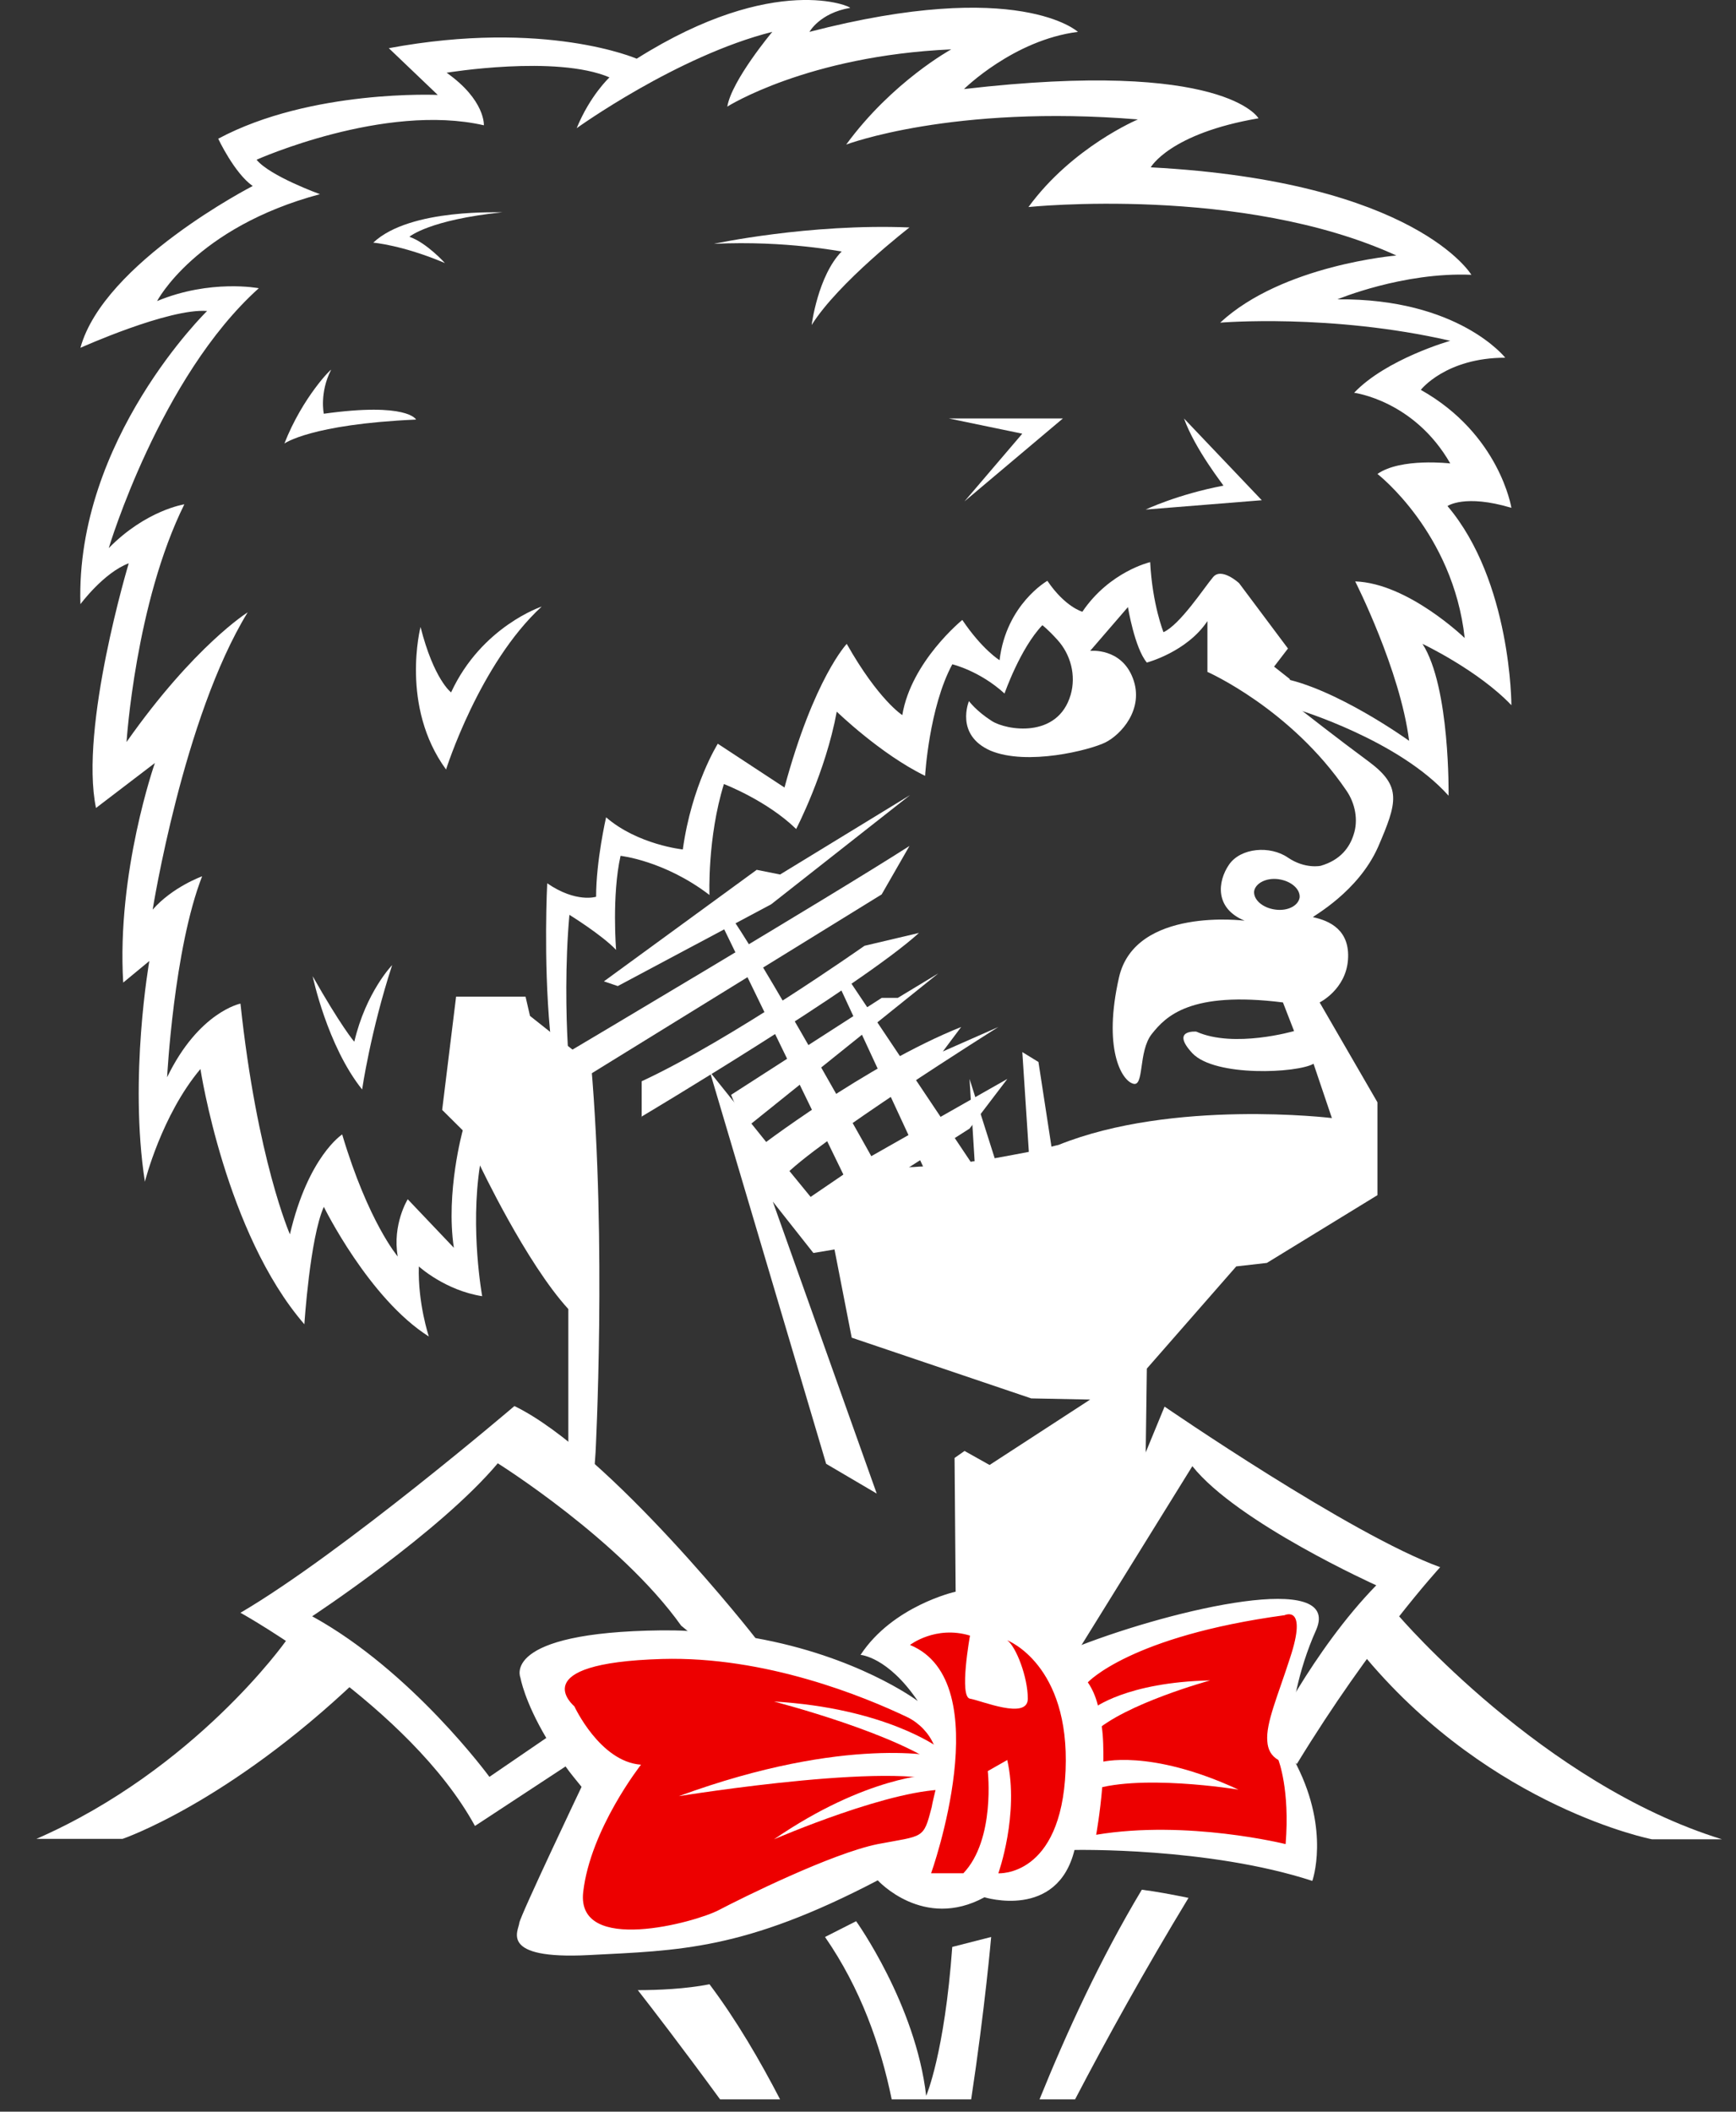 <svg width="37" height="45" viewBox="0 0 37 45" fill="none" xmlns="http://www.w3.org/2000/svg">
<rect x="0" y="0" width="37" height="45" fill="#333333" stroke="none"/>
<path d="M13.57 1.251C13.57 1.251 11.627 0.405 8.287 1.027L9.33 2.023C9.33 2.023 6.629 1.898 4.651 2.956C4.651 2.956 4.995 3.69 5.386 3.964C5.386 3.964 2.211 5.595 1.714 7.412C1.714 7.412 3.597 6.565 4.414 6.627C4.414 6.627 1.607 9.365 1.714 12.875C1.714 12.875 2.211 12.203 2.744 12.004C2.744 12.004 1.69 15.501 2.046 17.218L3.301 16.26C3.301 16.26 2.484 18.587 2.626 20.939L3.183 20.479C3.183 20.479 2.744 22.956 3.088 25.183C3.088 25.183 3.443 23.764 4.272 22.781C4.272 22.781 4.805 26.278 6.487 28.22C6.487 28.22 6.606 26.378 6.902 25.718C6.902 25.718 7.861 27.672 9.14 28.481C9.14 28.481 8.903 27.772 8.927 26.988C8.927 26.988 9.484 27.498 10.277 27.622C10.277 27.622 10.017 26.204 10.23 24.835C10.23 24.835 11.213 26.913 12.113 27.896L12.113 30.808L12.599 32.277L12.693 30.958C12.693 30.958 12.93 26.502 12.599 22.682L11.296 21.649L11.201 21.238L9.721 21.238L9.424 23.652L9.863 24.088C9.863 24.088 9.496 25.407 9.673 26.59L8.69 25.556C8.69 25.556 8.358 26.092 8.477 26.776C8.477 26.776 7.849 26.042 7.293 24.175C7.293 24.175 6.57 24.636 6.179 26.303C6.179 26.303 5.48 24.71 5.125 21.387C5.125 21.387 4.237 21.562 3.562 22.956C3.562 22.956 3.704 20.218 4.308 18.674C4.308 18.674 3.68 18.898 3.254 19.384C3.254 19.384 3.905 15.289 5.279 13.049C5.279 13.049 4.142 13.758 2.697 15.812C2.697 15.812 2.886 12.85 3.929 10.747C3.929 10.747 3.112 10.871 2.318 11.68C2.318 11.68 3.408 8.034 5.516 6.142C5.516 6.142 4.485 5.943 3.348 6.416C3.348 6.416 4.166 4.848 6.819 4.138C6.819 4.138 5.753 3.753 5.468 3.404C5.468 3.404 8.193 2.185 10.313 2.67C10.313 2.67 10.348 2.135 9.519 1.55C9.519 1.55 11.852 1.164 12.99 1.649C12.99 1.649 12.575 2.035 12.291 2.732C12.291 2.732 14.434 1.189 16.46 0.679C16.46 0.679 15.595 1.712 15.501 2.272C15.501 2.272 17.206 1.189 20.274 1.052C20.274 1.052 19.018 1.737 18.035 3.081C18.035 3.081 20.297 2.222 24.253 2.545C24.253 2.545 22.856 3.13 21.92 4.412C21.92 4.412 26.468 3.939 29.761 5.445C29.761 5.445 27.333 5.644 26.006 6.876C26.006 6.876 28.363 6.677 30.91 7.262C30.91 7.262 29.548 7.648 28.861 8.37C28.861 8.37 30.14 8.532 30.91 9.876C30.91 9.876 29.856 9.751 29.358 10.1C29.358 10.1 30.969 11.344 31.218 13.597C31.218 13.597 30.01 12.427 28.884 12.39C28.884 12.39 29.844 14.281 30.033 15.787C30.033 15.787 28.446 14.642 27.274 14.443L27.676 15.127C27.676 15.127 29.82 15.775 30.874 16.957C30.874 16.957 30.91 14.642 30.318 13.721C30.318 13.721 31.502 14.281 32.213 15.028C32.213 15.028 32.213 12.39 30.851 10.784C30.851 10.784 31.218 10.523 32.213 10.822C32.213 10.822 31.964 9.253 30.282 8.308C30.282 8.308 30.815 7.623 32.082 7.623C32.082 7.623 31.087 6.354 28.505 6.379C28.505 6.379 29.903 5.794 31.36 5.856C31.36 5.856 30.175 3.865 24.526 3.566C24.526 3.566 24.928 2.844 26.823 2.521C26.823 2.521 26.113 1.251 20.546 1.898C20.546 1.898 21.6 0.853 22.974 0.679C22.974 0.679 21.719 -0.479 17.253 0.679C17.253 0.679 17.467 0.28 18.118 0.168C18.177 0.156 16.531 -0.616 13.57 1.251Z" fill="white"/>
<path d="M29.37 18.052C29.784 17.093 29.879 16.757 29.18 16.235C28.505 15.737 27.759 15.152 27.712 15.115L27.486 14.467L27.155 14.206L27.451 13.82L26.409 12.427C26.409 12.427 26.03 12.078 25.852 12.302C25.663 12.526 25.153 13.31 24.798 13.472C24.798 13.472 24.561 12.887 24.514 11.979C24.514 11.979 23.649 12.178 23.069 13.036C23.069 13.036 22.701 12.937 22.323 12.377C22.323 12.377 21.446 12.875 21.304 14.069C21.304 14.069 20.937 13.845 20.51 13.211C20.51 13.211 19.421 14.094 19.231 15.239C19.231 15.239 18.722 14.916 18.047 13.721C18.047 13.721 17.348 14.455 16.72 16.782L15.299 15.849C15.299 15.849 14.742 16.733 14.553 18.102C14.553 18.102 13.593 18.002 12.918 17.417C12.918 17.417 12.705 18.338 12.705 19.11C12.705 19.11 12.279 19.247 11.663 18.823C11.663 18.823 11.58 20.429 11.722 21.959C11.746 22.159 11.758 22.358 11.793 22.557L12.148 22.831C12.148 22.831 12.136 22.744 12.125 22.582L12.113 22.457C12.113 22.445 12.113 22.432 12.113 22.42C12.113 22.37 12.101 22.32 12.101 22.271C12.065 21.636 12.042 20.541 12.136 19.495C12.136 19.495 12.823 19.919 13.131 20.242C13.131 20.242 13.037 19.085 13.226 18.238C13.226 18.238 14.162 18.338 15.121 19.072C15.121 19.072 15.074 17.853 15.429 16.708C15.429 16.708 16.341 17.056 16.969 17.666C16.969 17.666 17.597 16.459 17.834 15.165C17.834 15.165 18.769 16.073 19.717 16.533C19.717 16.533 19.8 15.077 20.297 14.156C20.297 14.156 20.878 14.293 21.41 14.779C21.41 14.779 21.742 13.82 22.216 13.323C22.216 13.323 22.334 13.41 22.536 13.634C22.82 13.945 22.938 14.393 22.82 14.804C22.547 15.749 21.446 15.563 21.138 15.364C20.806 15.152 20.652 14.941 20.652 14.941C20.652 14.941 20.345 15.662 21.114 15.998C21.896 16.322 23.223 15.986 23.554 15.824C23.886 15.662 24.395 15.115 24.146 14.455C23.898 13.796 23.235 13.87 23.235 13.87L24.04 12.937C24.04 12.937 24.182 13.808 24.443 14.119C24.443 14.119 25.295 13.895 25.734 13.236L25.734 14.318C25.734 14.318 27.51 15.102 28.695 16.845C28.884 17.118 28.955 17.479 28.849 17.79C28.766 18.052 28.576 18.326 28.15 18.45C28.15 18.45 27.818 18.525 27.451 18.276C27.072 18.014 26.444 18.064 26.195 18.425C25.947 18.786 25.888 19.358 26.527 19.62C26.527 19.62 24.194 19.321 23.85 20.827C23.507 22.333 23.898 23.017 24.146 23.092C24.395 23.179 24.253 22.407 24.549 22.034C24.845 21.661 25.366 21.113 27.344 21.362L27.581 21.972C27.581 21.972 26.302 22.345 25.497 21.984C25.497 21.984 24.94 21.935 25.414 22.445C25.899 22.955 27.652 22.868 27.996 22.669L28.387 23.826C28.387 23.826 24.999 23.416 22.559 24.399C22.559 24.399 22.5 24.411 22.405 24.436C22.299 24.461 22.133 24.498 21.92 24.548C21.718 24.585 21.47 24.635 21.185 24.685C21.055 24.71 20.913 24.722 20.759 24.747C20.724 24.747 20.7 24.76 20.664 24.76C20.356 24.797 20.013 24.834 19.646 24.859C19.575 24.859 19.492 24.872 19.409 24.872C19.172 24.884 18.935 24.884 18.686 24.884C18.532 24.884 18.366 24.884 18.201 24.872L17.952 25.046L17.277 25.506L16.839 24.971L16.341 24.349L16.021 23.951L15.559 23.378L15.18 22.905L15.133 22.843L15.157 22.93L17.608 31.194L18.686 31.828L16.471 25.606L17.336 26.701L17.786 26.626L18.153 28.506L21.979 29.8L23.235 29.825L21.091 31.219L20.558 30.92L20.345 31.069L20.368 33.932L20.534 34.255L21.351 35.886L21.434 34.492L21.434 34.392L22.607 35.326L22.642 35.35L22.701 35.214L24.419 31.02L24.419 30.945L24.443 29.165L26.349 26.987L27.001 26.913L29.358 25.469L29.358 23.49L28.126 21.362C28.126 21.362 28.683 21.088 28.73 20.454C28.777 19.819 28.339 19.62 27.984 19.545C27.984 19.52 28.943 19.01 29.37 18.052ZM27.179 19.383C26.906 19.346 26.717 19.172 26.729 18.998C26.752 18.823 26.989 18.699 27.25 18.736C27.522 18.774 27.712 18.948 27.7 19.122C27.676 19.296 27.451 19.421 27.179 19.383Z" fill="white"/>
<path d="M15.31 19.546L18.177 25.445C18.177 25.445 18.876 25.159 18.781 25.009C18.686 24.86 16.08 20.143 15.476 19.396L15.31 19.546Z" fill="white"/>
<path d="M17.834 20.892L20.073 25.72L20.949 25.148L18 20.742L17.834 20.892Z" fill="white"/>
<path d="M16.127 24.486C16.127 24.486 18.46 22.694 20.486 21.885L20.095 22.407L21.279 21.885C21.279 21.885 17.335 24.361 16.684 25.096L16.127 24.486Z" fill="white"/>
<path d="M13.664 23.801C13.664 23.801 18.343 21.013 19.586 19.881L18.425 20.155C18.425 20.155 15.583 22.158 13.676 23.042L13.676 23.801L13.664 23.801Z" fill="white"/>
<path d="M12.111 22.421C12.111 22.421 17.737 19.085 19.384 18.027L18.791 19.06L12.396 23.005L12.123 22.595L12.111 22.421Z" fill="white"/>
<path d="M12.871 20.913L16.128 18.536L16.626 18.636L19.397 16.943L16.436 19.271L13.167 21.013L12.871 20.913Z" fill="white"/>
<path d="M15.582 23.331L18.792 21.265L19.135 21.265L20 20.742L15.878 24.053L15.582 23.331Z" fill="white"/>
<path d="M18.225 24.834L21.47 22.992L20.665 24.05L18.485 25.444L18.225 24.834Z" fill="white"/>
<path d="M20.664 22.992L20.794 25.095L21.28 24.934L20.664 22.992Z" fill="white"/>
<path d="M21.789 22.42L21.955 24.959L22.464 24.785L22.133 22.631L21.789 22.42Z" fill="white"/>
<path d="M6.664 20.803C6.664 20.803 6.972 22.284 7.718 23.217C7.718 23.217 7.896 21.985 8.358 20.566C8.358 20.566 7.801 21.139 7.552 22.197C7.552 22.209 7.256 21.848 6.664 20.803Z" fill="white"/>
<path d="M8.963 13.361C8.963 13.361 8.524 15.054 9.507 16.398C9.507 16.398 10.218 14.145 11.545 12.926C11.545 12.926 10.265 13.349 9.614 14.755C9.614 14.755 9.247 14.481 8.963 13.361Z" fill="white"/>
<path d="M7.055 7.884C7.079 7.834 6.451 8.456 6.061 9.452C6.061 9.452 6.617 9.041 8.868 8.941C8.868 8.941 8.69 8.568 6.901 8.817C6.901 8.817 6.807 8.369 7.055 7.884Z" fill="white"/>
<path d="M7.955 5.171C7.955 5.171 8.571 5.22 9.483 5.606C9.483 5.606 9.092 5.171 8.725 5.046C8.725 5.046 9.139 4.685 10.715 4.523C10.703 4.536 8.749 4.424 7.955 5.171Z" fill="white"/>
<path d="M15.215 5.196C15.215 5.196 17.24 4.76 19.384 4.847C19.384 4.847 17.868 6.017 17.299 6.926C17.299 6.926 17.43 5.88 17.939 5.358C17.951 5.37 16.778 5.121 15.215 5.196Z" fill="white"/>
<path d="M25.235 8.918L26.893 10.66L24.418 10.859C24.418 10.859 25.093 10.536 26.076 10.349C26.076 10.337 25.472 9.578 25.235 8.918Z" fill="white"/>
<path d="M20.225 8.918L22.653 8.918L20.556 10.685L21.788 9.242L20.225 8.918Z" fill="white"/>
<path d="M20.285 34.244L18.911 34.891L19.811 35.812L20.119 37.007L18.805 36.111L15.405 35.178L12.622 35.178C12.622 35.178 11.627 35.825 11.639 35.812C11.651 35.812 12.586 37.243 12.586 37.243L12.752 38.04L11.852 40.678L12.267 41.263L14.221 41.263L18.603 39.795L19.669 40.367L21.73 40.205L22.772 38.986L23.305 39.297L25.887 39.297L27.735 39.62L27.628 37.978L27.273 37.231L27.557 35.563L27.842 34.443L27.427 34.244L25.698 34.605L23.187 35.489L22.583 35.439L21.173 34.244L20.285 34.244Z" fill="#ED0000"/>
<path d="M10.964 29.963C10.964 29.963 7.292 33.099 5.125 34.368C5.125 34.368 8.726 36.36 10.123 38.911L12.113 37.604L11.959 36.82L10.431 37.865C10.431 37.865 8.785 35.613 6.653 34.443C6.653 34.443 9.377 32.651 10.609 31.183C10.609 31.183 13.215 32.813 14.517 34.642L15.299 35.289L16.116 34.928C16.128 34.928 12.989 30.946 10.964 29.963Z" fill="white"/>
<path d="M27.638 35.988C27.721 35.614 27.852 35.179 28.053 34.731C28.598 33.461 25.044 34.283 23.019 35.067C22.913 35.104 22.806 35.154 22.699 35.191L22.664 35.166L21.266 33.822L20.354 33.922C20.354 33.922 19.028 34.221 18.341 35.266C18.341 35.266 18.921 35.303 19.561 36.249C19.513 36.212 18.258 35.291 16.09 34.905C15.652 34.83 15.166 34.768 14.657 34.756C14.479 34.743 14.29 34.743 14.101 34.743C10.654 34.781 11.092 35.751 11.092 35.751C11.092 35.751 11.175 36.249 11.649 37.046C11.755 37.232 11.897 37.431 12.063 37.655C12.158 37.792 12.277 37.929 12.395 38.078C12.395 38.078 11.092 40.816 11.068 40.978C11.056 41.14 10.618 41.762 12.549 41.663C14.479 41.563 15.853 41.563 18.708 40.07C18.708 40.07 19.679 41.14 20.982 40.431C20.982 40.431 22.534 40.916 22.901 39.423C22.901 39.423 25.755 39.36 27.97 40.082C27.97 40.082 28.349 39.024 27.638 37.618C27.591 37.519 27.532 37.419 27.473 37.307C27.461 37.282 27.473 36.747 27.638 35.988ZM27.247 37.506C27.247 37.506 27.496 38.128 27.401 39.298C27.401 39.298 25.305 38.775 23.363 39.099C23.363 39.099 23.445 38.651 23.493 38.078C23.505 37.904 23.517 37.73 23.517 37.531C23.517 37.282 23.517 37.021 23.481 36.784C23.457 36.622 23.434 36.473 23.398 36.336C23.351 36.15 23.28 35.988 23.185 35.851C23.185 35.851 24.085 34.868 27.378 34.42C27.378 34.42 27.875 34.183 27.496 35.328C27.236 36.137 26.975 36.722 27.011 37.108C27.022 37.282 27.093 37.419 27.247 37.506ZM21.278 39.92C21.278 39.92 21.728 38.663 21.468 37.506L21.053 37.742C21.053 37.742 21.219 39.199 20.532 39.92L19.845 39.92C19.845 39.92 21.302 35.838 19.395 35.054C19.395 35.054 19.94 34.631 20.674 34.855C20.674 34.855 20.437 36.162 20.674 36.199C20.911 36.237 21.906 36.66 21.906 36.199C21.906 35.739 21.657 35.092 21.468 34.955C21.468 34.955 22.806 35.465 22.711 37.73C22.616 40.008 21.278 39.92 21.278 39.92ZM18.708 39.298C17.725 39.497 15.818 40.443 15.32 40.704C14.823 40.966 12.277 41.663 12.43 40.319C12.584 38.975 13.662 37.606 13.662 37.606C12.786 37.543 12.241 36.361 12.241 36.361C12.241 36.361 11.128 35.44 14.112 35.353C16.315 35.291 18.412 36.15 19.347 36.597C19.596 36.722 19.797 36.934 19.904 37.182C19.94 37.257 19.963 37.344 19.987 37.431C19.999 37.506 20.011 37.568 20.011 37.643C20.011 37.705 20.011 37.767 19.999 37.83C19.999 37.855 19.987 37.879 19.987 37.904C19.987 37.917 19.987 37.929 19.975 37.942C19.963 38.004 19.951 38.078 19.94 38.141C19.916 38.253 19.88 38.377 19.857 38.514C19.679 39.199 19.691 39.111 18.708 39.298Z" fill="white"/>
<path d="M20.002 37.243C20.002 37.243 18.865 36.397 16.496 36.26C16.496 36.26 19.208 36.957 20.132 37.728L20.002 37.243Z" fill="white"/>
<path d="M19.872 37.815C19.872 37.815 18.474 37.839 16.496 39.196C16.496 39.196 19.078 38.076 20.262 38.138L19.872 37.815Z" fill="white"/>
<path d="M20.047 37.443C20.047 37.443 18.069 36.957 14.469 38.276C14.469 38.276 19.526 37.455 20.284 38.077L20.047 37.443Z" fill="white"/>
<path d="M23.305 36.408C23.305 36.408 24.004 35.848 25.792 35.81C25.792 35.81 23.968 36.308 23.305 36.931C22.654 37.565 23.305 36.408 23.305 36.408Z" fill="white"/>
<path d="M23.459 37.553C23.459 37.553 24.489 37.254 26.396 38.137C26.396 38.137 24.205 37.776 23.186 38.175C22.168 38.573 23.459 37.553 23.459 37.553Z" fill="white"/>
<path d="M22.57 35.438L24.821 29.975C24.821 29.975 28.8 32.712 30.695 33.397C30.695 33.397 29.227 34.99 27.64 37.591L27.024 37.131C27.024 37.131 27.971 35.177 29.333 33.783C29.333 33.783 26.372 32.451 25.413 31.244L22.807 35.45L22.57 35.438Z" fill="white"/>
<path d="M16.626 44.737L15.347 44.737C14.518 43.604 13.914 42.82 13.594 42.41C14.02 42.41 14.612 42.385 15.122 42.285C15.702 43.057 16.2 43.916 16.626 44.737Z" fill="white"/>
<path d="M25.331 40.444C24.395 41.987 23.589 43.443 22.914 44.737L22.156 44.737C22.725 43.331 23.447 41.751 24.336 40.27C24.632 40.307 24.963 40.369 25.331 40.444Z" fill="white"/>
<path d="M6.095 34.967C6.095 34.967 4.165 37.705 0.777 39.186L2.613 39.186C2.613 39.186 4.852 38.426 7.611 35.801L6.368 34.432L6.095 34.967Z" fill="white"/>
<path d="M29.818 34.441C29.818 34.441 32.874 38.013 36.699 39.195L35.207 39.195C35.207 39.195 31.82 38.536 29.131 35.35L29.344 34.441L29.818 34.441Z" fill="white"/>
<path d="M21.125 41.277C21.125 41.277 20.995 42.783 20.699 44.737L19.005 44.737C18.768 43.58 18.342 42.373 17.584 41.277L18.247 40.941C18.247 40.941 19.515 42.709 19.74 44.663C19.74 44.663 20.131 43.767 20.296 41.489L21.125 41.277Z" fill="white"/>
</svg>
